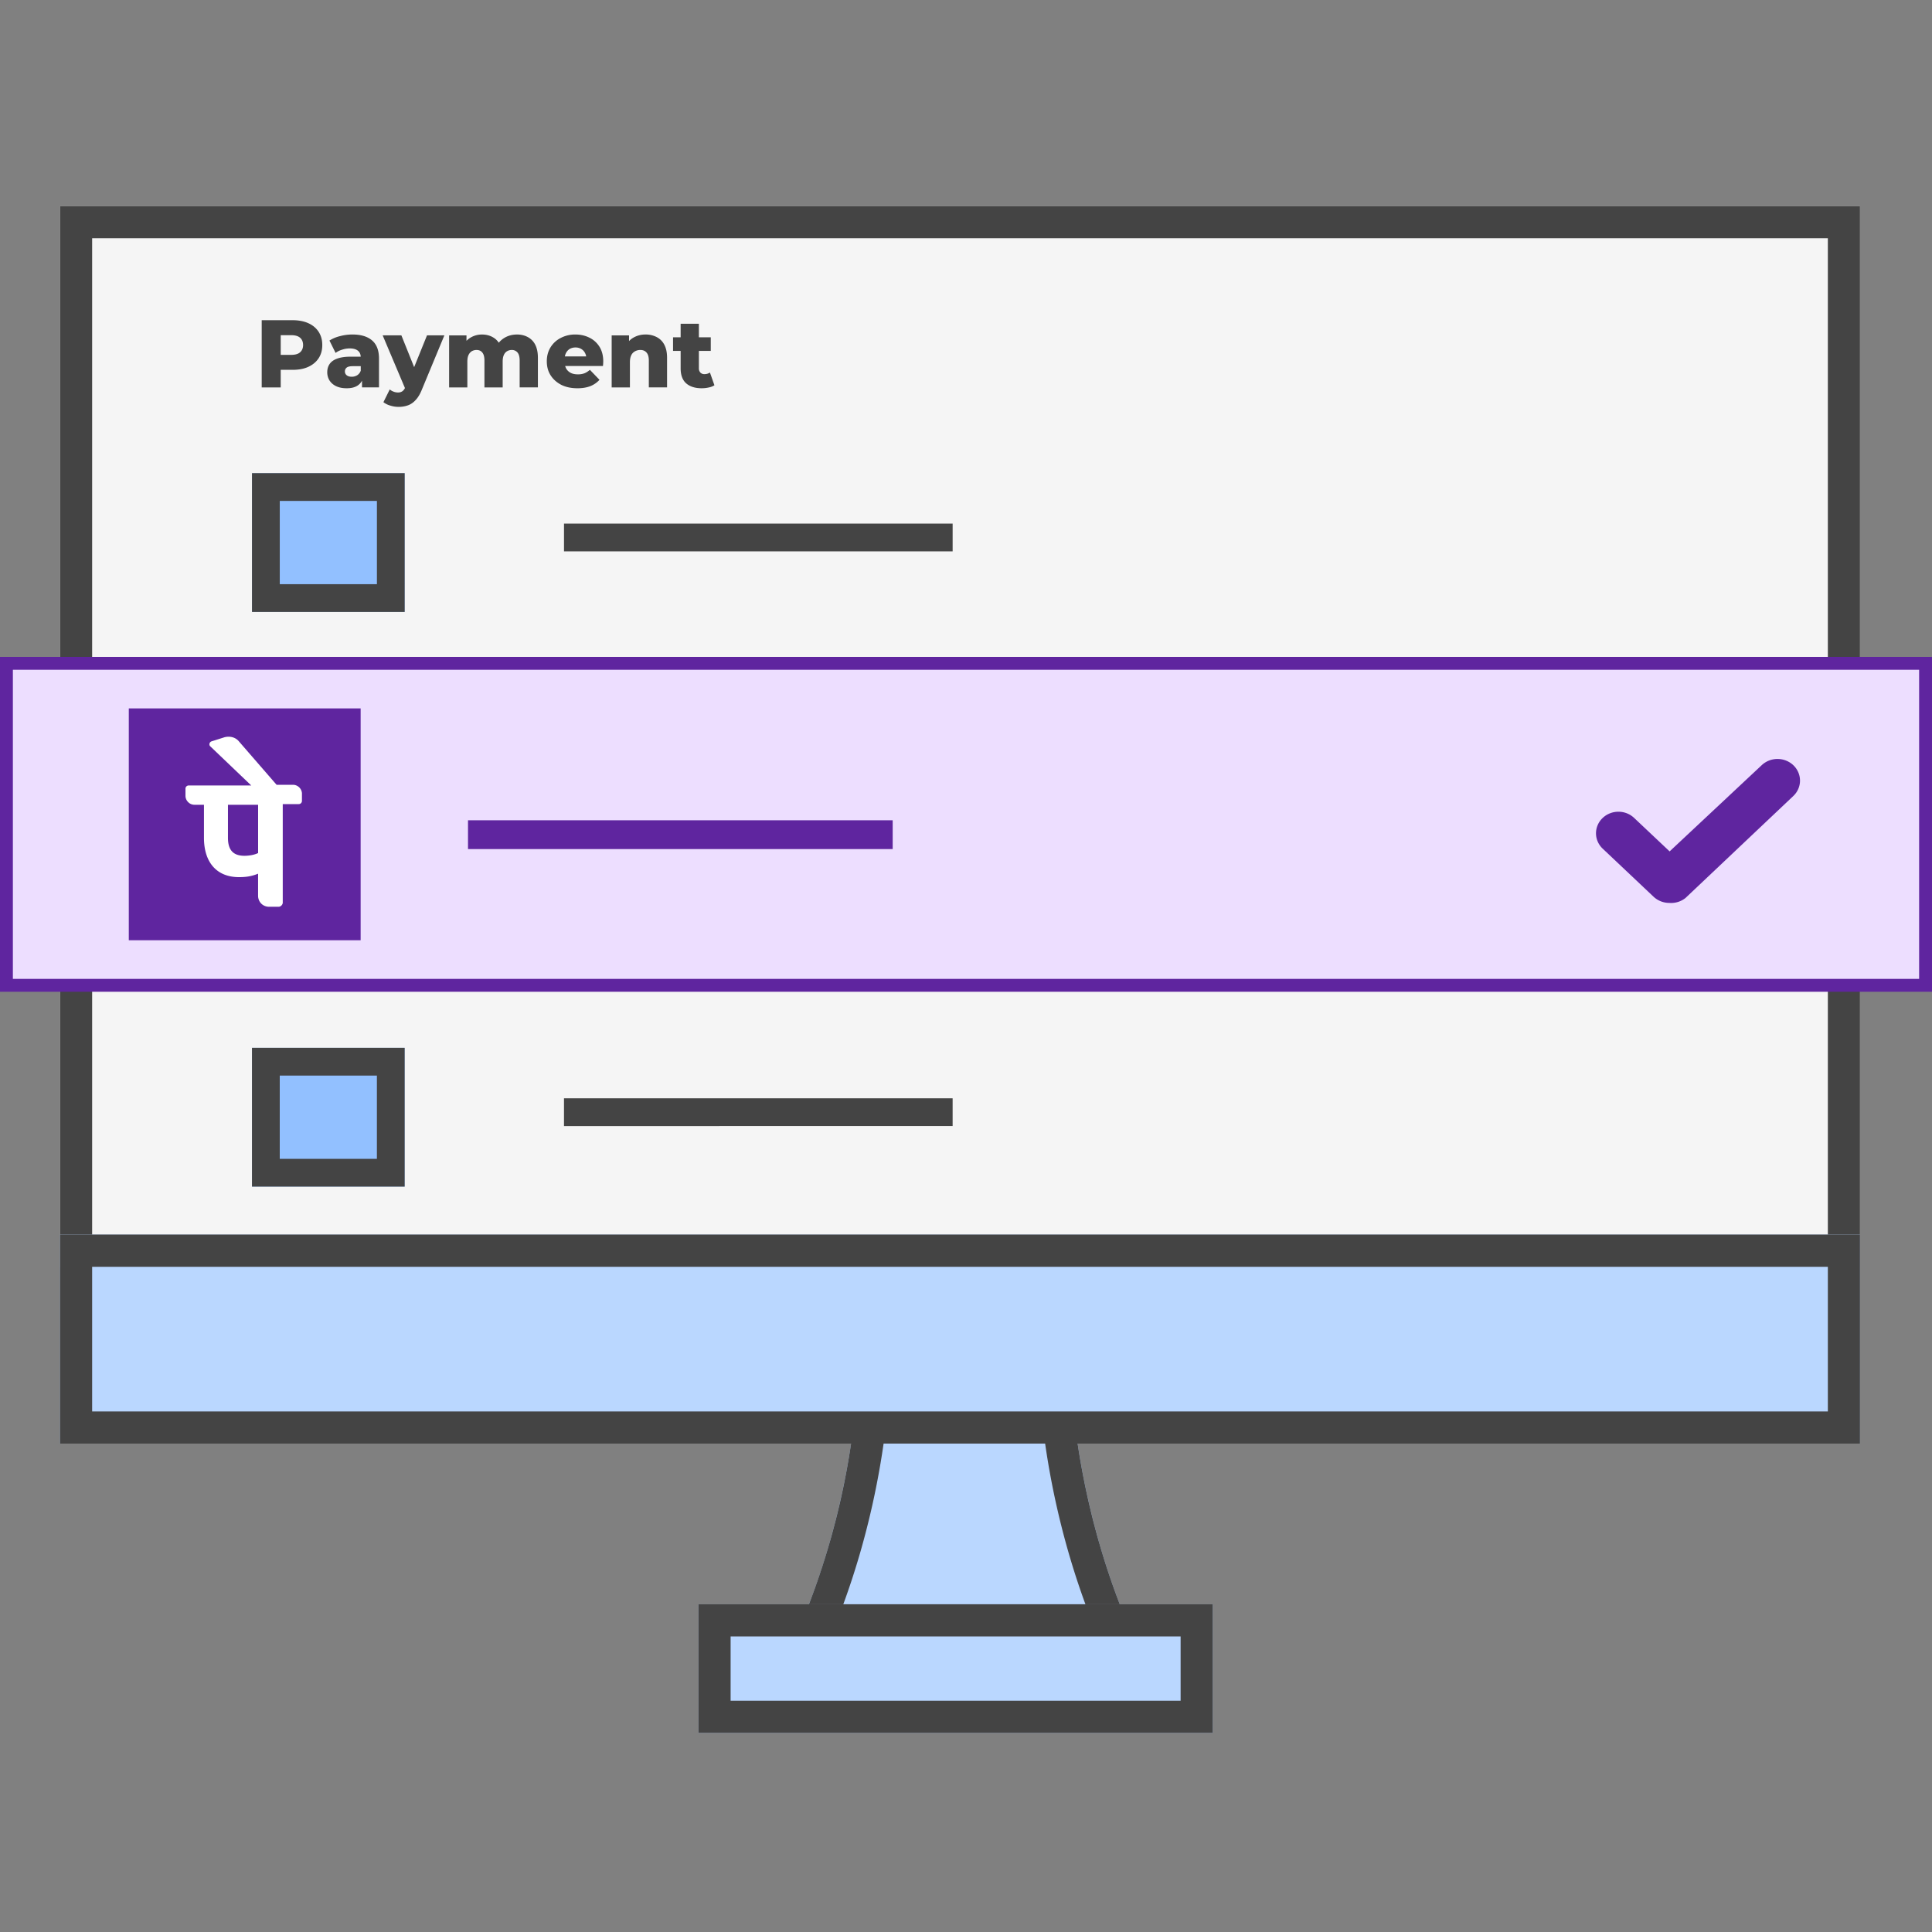 <svg xmlns="http://www.w3.org/2000/svg" width="150" height="150" fill="none" xmlns:v="https://vecta.io/nano"><rect width="100%" height="100%" fill="#808080" stroke="none"/><style><![CDATA[.B{fill-rule:evenodd}.C{fill:#444}.D{fill:#bad7ff}]]></style><g class="B"><path d="M61.771 127.053h26.203c-3.535-7.953-4.482-15.406-4.734-18.717H66.509c-.256 3.311-1.2 10.764-4.738 18.717z" class="D"/><path d="M87.974 127.053l-1.034-2.496c-2.692-6.983-3.474-13.259-3.7-16.221H66.509a59 59 0 0 1-3.703 16.221 53.48 53.48 0 0 1-1.035 2.496h26.203zm-22.502-2.496h18.801c-1.998-5.45-2.892-10.41-3.293-13.725H68.767c-.402 3.314-1.294 8.274-3.294 13.725z" class="C"/></g><path d="M4.658 16H144.41v82.354H4.658V16z" fill="#f5f5f5"/><path d="M141.914 18.496H7.154v77.362h134.76V18.496zM4.658 16v82.354H144.41V16H4.658z" class="B C"/><path d="M4.658 95.858H144.41v16.222H4.658V95.858z" class="D"/><path d="M141.914 98.354H7.154v11.23h134.76v-11.23zM4.658 95.858v16.222H144.41V95.858H4.658z" class="B C"/><path d="M54.23 124.557h39.929v9.982H54.23v-9.982z" class="D"/><path d="M91.663 127.052H56.725v4.991h34.938v-4.991zm-37.433-2.495v9.982h39.929v-9.982H54.23z" class="B C"/><path d="M19.565 36.734h11.854v10.776H19.565V36.734z" fill="#92c0ff"/><path d="M29.264 38.89h-7.543v6.466h7.543V38.89zm-9.699-2.155v10.776h11.854V36.734H19.565zm54.398 6.072H43.789v-2.155h30.174v2.155z" class="B C"/><path d="M19.565 81.353h11.854v10.776H19.565V81.353z" fill="#92c0ff"/><path d="M29.263 83.508H21.72v6.466h7.543v-6.466zm-9.699-2.155v10.776h11.854V81.353H19.565zm54.398 6.073H43.788v-2.155h30.174v2.155z" class="B C"/><path d="M54.484 30.144c-.517 0-.919-.127-1.207-.38s-.432-.646-.432-1.163v-3.466h1.416v3.451a.48.48 0 0 0 .119.343c.079.079.181.119.306.119.169 0 .313-.042.432-.127l.35.991a1.21 1.21 0 0 1-.44.171 2.42 2.42 0 0 1-.544.06zm-2.229-2.899v-1.058h2.929v1.058h-2.929zm-2.134-1.275a1.85 1.85 0 0 1 .85.194 1.37 1.37 0 0 1 .596.581c.144.263.224.604.224 1.021v2.311h-1.416v-2.079c0-.288-.06-.497-.179-.626-.114-.134-.276-.201-.484-.201a.83.83 0 0 0-.41.104.67.67 0 0 0-.291.306c-.07.14-.104.321-.104.544v1.953H47.49v-4.04h1.349v1.148l-.261-.335c.154-.293.365-.512.634-.656a1.84 1.84 0 0 1 .909-.224zm-5.297 4.174c-.477 0-.894-.089-1.252-.268-.353-.184-.629-.432-.827-.745s-.291-.678-.291-1.081.094-.76.283-1.073a1.97 1.97 0 0 1 .797-.738 2.4 2.4 0 0 1 1.14-.268c.398 0 .76.082 1.088.246a1.89 1.89 0 0 1 .783.708c.194.313.291.693.291 1.14l-.007.172-.015.179h-3.198v-.745h2.445l-.537.209a.92.92 0 0 0-.104-.477.78.78 0 0 0-.298-.313.84.84 0 0 0-.44-.112.88.88 0 0 0-.447.112.76.76 0 0 0-.291.32c-.07.134-.104.293-.104.477v.216a1.05 1.05 0 0 0 .119.514.86.86 0 0 0 .358.335c.154.079.338.112.551.112a1.38 1.38 0 0 0 .507-.082c.144-.06.286-.149.425-.268l.745.775a1.92 1.92 0 0 1-.715.492c-.283.109-.619.164-1.006.164zM40.13 25.97c.313 0 .591.065.835.194s.442.318.581.581.216.604.216 1.021v2.311h-1.416v-2.079c0-.288-.055-.497-.164-.626a.56.56 0 0 0-.447-.201.7.7 0 0 0-.365.097.63.63 0 0 0-.253.298c-.06.129-.089.298-.089.507v2.005h-1.416v-2.079c0-.288-.055-.497-.164-.626-.104-.134-.253-.201-.447-.201a.72.72 0 0 0-.373.097.69.69 0 0 0-.253.298c-.06.129-.09.298-.09.507v2.005h-1.416v-4.04h1.349v1.125l-.268-.32c.149-.288.353-.504.611-.648a1.7 1.7 0 0 1 .865-.224c.363 0 .681.094.954.283s.465.472.559.865l-.462-.097c.144-.328.36-.584.648-.768s.629-.283 1.006-.283zm-9.19 5.62a2.15 2.15 0 0 1-.649-.104 1.51 1.51 0 0 1-.522-.261l.492-.991a.9.9 0 0 0 .291.171.91.91 0 0 0 .335.067.58.58 0 0 0 .365-.104c.09-.07.166-.179.231-.328l.186-.47.112-.142 1.371-3.391h1.349l-1.744 4.204c-.139.348-.301.619-.485.813-.179.199-.38.338-.604.417s-.462.119-.73.119zm.551-1.342l-1.781-4.211h1.453l1.312 3.265-.984.947zm-3.385-.171v-.753l-.097-.186v-1.386c0-.224-.069-.395-.209-.514s-.35-.186-.648-.186c-.194 0-.39.032-.589.097-.199.06-.368.144-.507.253l-.477-.962a2.68 2.68 0 0 1 .82-.343 3.79 3.79 0 0 1 .962-.127c.656 0 1.163.152 1.52.455s.544.768.544 1.409v2.243h-1.319zm-1.193.067c-.323 0-.596-.055-.82-.164a1.23 1.23 0 0 1-.514-.447 1.2 1.2 0 0 1-.171-.634c0-.248.062-.462.186-.641.129-.184.326-.323.589-.417s.604-.149 1.021-.149h.954v.738h-.76c-.229 0-.39.037-.485.112a.37.37 0 0 0-.134.298.36.36 0 0 0 .142.298c.095.075.224.112.388.112a.79.79 0 0 0 .417-.112c.129-.079.224-.199.283-.358l.194.522c-.075.278-.221.489-.44.633s-.497.209-.85.209zm-6.594-.067V24.86h2.385c.477 0 .887.077 1.23.231s.616.378.805.671.283.631.283 1.029-.094.733-.283 1.021-.457.512-.805.671-.753.231-1.23.231h-1.565l.656-.641v2.005h-1.476zm1.476-1.848l-.656-.678h1.476c.308 0 .537-.067.686-.201s.231-.32.231-.559-.077-.432-.231-.566-.378-.201-.686-.201h-1.476l.656-.678v2.884z" class="C"/><path fill="#eddeff" stroke="#5f259f" d="M.5 51.5h149v25H.5z"/><g fill="#5f259f"><path d="M69.308 65.922H36.336v-2.236h32.972v2.236z" class="B"/><path d="M10 55H28V73H10V55Z"/><path d="M12.117 57.119h13.765v13.765H12.117V57.119z"/></g><path d="M23.444 61.627c0-.375-.319-.696-.692-.696h-1.277l-2.926-3.371c-.266-.321-.691-.428-1.117-.321l-1.011.321c-.159.053-.213.267-.106.374l3.192 3.05h-4.841a.25.25 0 0 0-.266.267v.535c0 .374.319.696.691.696h.745v2.568c0 1.926 1.011 3.05 2.713 3.05.532 0 .957-.053 1.489-.267v1.712c0 .482.372.856.851.856h.745c.16 0 .319-.161.319-.321V62.43h1.224a.25.25 0 0 0 .266-.267v-.535zm-3.404 4.602c-.319.16-.745.214-1.064.214-.851 0-1.277-.428-1.277-1.391v-2.568h2.341v3.746z" fill="#fff"/><path d="M129.612 70.101a1.78 1.78 0 0 1-1.218-.469l-3.966-3.748c-.163-.156-.293-.341-.381-.544s-.134-.422-.134-.643.046-.44.134-.644.218-.389.381-.544c.326-.312.766-.487 1.226-.487s.9.175 1.226.487l2.749 2.593 7.149-6.693a1.76 1.76 0 0 1 .57-.36c.212-.083.44-.125.669-.123a1.81 1.81 0 0 1 .668.132c.211.086.403.211.564.368a1.67 1.67 0 0 1 .374.548c.087.204.13.423.129.644s-.049.439-.138.642-.219.388-.383.543l-8.367 7.914c-.349.281-.799.419-1.252.385z" fill="#5f259f"/></svg>